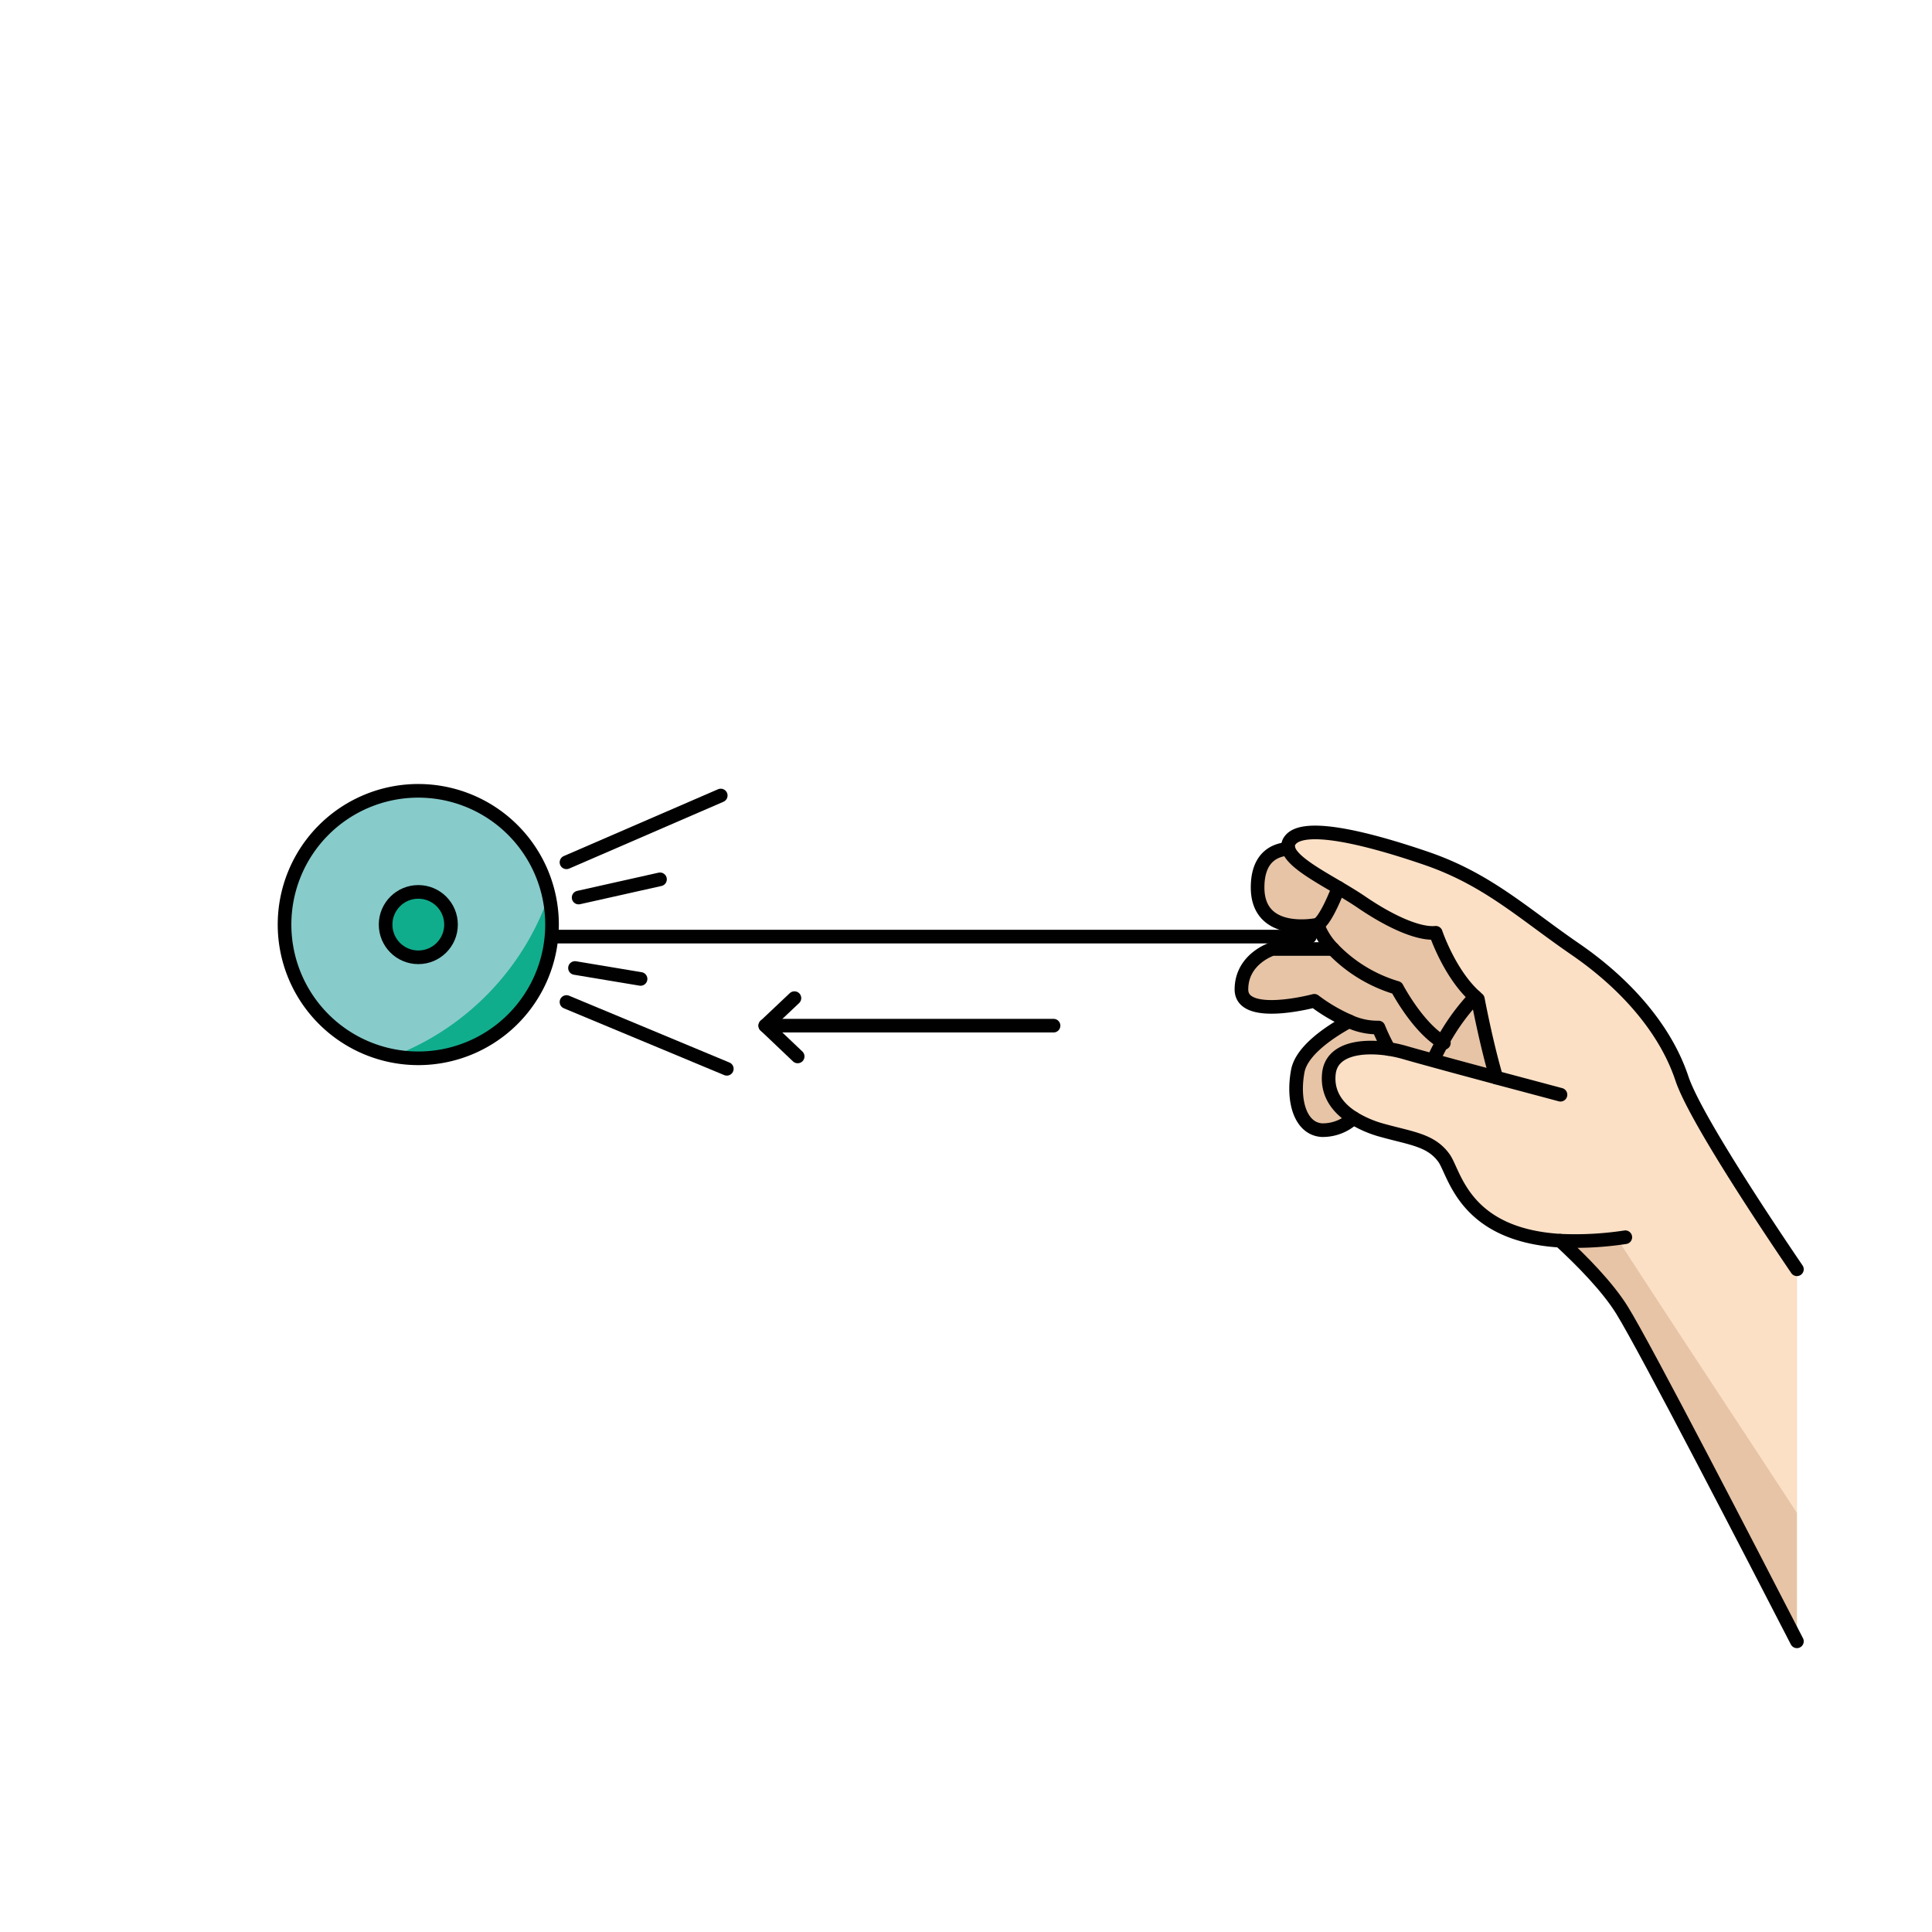 <svg id="Layer_1" data-name="Layer 1" xmlns="http://www.w3.org/2000/svg" width="100mm" height="100mm" viewBox="0 0 283.465 283.465">
  <g>
    <g>
      <g>
        <path d="M80.984,134.91a.194.194,0,0,0-.015-.091c.015-.016.015-.016,0-.031a.171.171,0,0,0,0-.122,6.827,6.827,0,0,0-.061-.781,2.354,2.354,0,0,0-.031-.322.306.306,0,0,0-.015-.107.3.3,0,0,0-.016-.168c-.03-.184-.046-.352-.076-.536a2.422,2.422,0,0,0-.062-.321c-.015-.108-.03-.23-.046-.337-.045-.214-.091-.429-.137-.643,0-.015-.015-.046-.015-.061-.077-.353-.169-.689-.261-1.026s-.183-.674-.291-1c-.061-.168-.107-.322-.183-.49-.046-.138-.092-.291-.153-.429a.084.084,0,0,0-.031-.076c-.122-.322-.26-.612-.4-.919-.23-.5-.49-1-.75-1.469a13.766,13.766,0,0,0-.8-1.286.273.273,0,0,0-.077-.107c-.306-.444-.627-.888-.964-1.3-.123-.153-.26-.291-.383-.444a11.831,11.831,0,0,0-.842-.919c-.168-.184-.337-.352-.52-.52a10.179,10.179,0,0,0-.888-.781c-.153-.138-.306-.245-.459-.383-.368-.291-.735-.566-1.118-.811-.26-.184-.536-.368-.827-.536a15.068,15.068,0,0,0-2.2-1.148,9.7,9.7,0,0,0-1.01-.429c-.383-.153-.766-.275-1.148-.4-.2-.076-.414-.122-.613-.183l-.551-.138a19.42,19.42,0,0,0-2.663-.459c-.322-.046-.659-.062-1-.077s-.673-.031-1.01-.031A19.641,19.641,0,0,0,42.147,139.61c.077.4.169.781.276,1.164.03.091.046.183.076.275.092.322.2.643.291.949A19.7,19.7,0,0,0,44,144.784c.092.2.2.383.306.567a17.123,17.123,0,0,0,1.134,1.745c.106.168.244.337.367.5.168.214.337.429.52.643a17.926,17.926,0,0,0,2.342,2.357c.138.123.276.245.429.368a18.1,18.1,0,0,0,2.572,1.745c.245.138.49.275.75.4.429.23.873.444,1.317.628a13.322,13.322,0,0,0,1.484.551c.276.091.536.168.812.245.551.153,1.117.29,1.684.4a8.72,8.72,0,0,0,.9.153,3.963,3.963,0,0,0,.444.061c.413.046.826.092,1.255.107a2.091,2.091,0,0,0,.306.015c.245.016.5.016.75.016A19.626,19.626,0,0,0,81,135.661C81,135.416,81,135.155,80.984,134.91Zm-24.4.751a4.8,4.8,0,1,1,4.791,4.791A4.8,4.8,0,0,1,56.583,135.661Z" fill="#88cbcb"/>
        <circle cx="61.375" cy="135.658" r="4.799" fill="#10ad8d"/>
      </g>
      <g>
        <path d="M57.71,154.931a19.589,19.589,0,0,0,22.806-23.538A39.026,39.026,0,0,1,57.71,154.931Z" fill="#10ad8d"/>
        <path d="M80.249,130.364c-.138-.5-.291-1-.474-1.485-.169-.474-.368-.964-.582-1.424-.23-.5-.49-1-.75-1.469-.26-.444-.52-.873-.8-1.286a.273.273,0,0,0-.077-.107c-.306-.444-.627-.888-.964-1.3-.123-.153-.26-.291-.383-.444a11.831,11.831,0,0,0-.842-.919c-.168-.184-.337-.352-.52-.52a10.179,10.179,0,0,0-.888-.781c-.153-.138-.306-.245-.459-.383-.368-.291-.735-.566-1.118-.811-.26-.184-.536-.368-.827-.536a15.068,15.068,0,0,0-2.2-1.148,9.7,9.7,0,0,0-1.01-.429c-.383-.153-.766-.275-1.148-.4-.2-.076-.414-.122-.613-.183l-.551-.138a19.42,19.42,0,0,0-2.663-.459c-.322-.046-.659-.062-1-.077s-.673-.031-1.01-.031A19.641,19.641,0,0,0,42.147,139.61c.077.4.169.781.276,1.164.03.091.046.183.076.275.092.322.2.643.291.949A19.7,19.7,0,0,0,44,144.784c.092.2.2.383.306.567a17.123,17.123,0,0,0,1.134,1.745c.106.168.244.337.367.5.168.214.337.429.52.643a17.926,17.926,0,0,0,2.342,2.357c.138.123.276.245.429.368a18.1,18.1,0,0,0,2.572,1.745c.245.138.49.275.75.4.429.23.873.444,1.317.628.489.2.979.382,1.484.551.276.091.536.168.812.245.551.153,1.117.29,1.684.4A38.969,38.969,0,0,0,80.51,131.39C80.433,131.037,80.341,130.7,80.249,130.364ZM61.374,140.452a4.8,4.8,0,1,1,4.807-4.791A4.788,4.788,0,0,1,61.374,140.452Z" fill="#88cbcb"/>
        <circle cx="61.375" cy="135.658" r="4.799" fill="#10ad8d"/>
      </g>
      <g>
        <path d="M80.994,135.658A19.623,19.623,0,1,1,61.375,116.03,19.624,19.624,0,0,1,80.994,135.658Z" fill="none" stroke="#000" stroke-linecap="round" stroke-linejoin="round" stroke-width="2"/>
        <circle cx="61.375" cy="135.658" r="4.799" fill="none" stroke="#000" stroke-linecap="round" stroke-linejoin="round" stroke-width="2"/>
      </g>
    </g>
    <polyline points="154.579 150.486 112.282 150.486 117.035 155.001" fill="none" stroke="#010101" stroke-linecap="round" stroke-linejoin="round" stroke-width="2"/>
    <line x1="112.282" y1="150.486" x2="116.56" y2="146.446" fill="none" stroke="#010101" stroke-linecap="round" stroke-linejoin="round" stroke-width="2"/>
    <line x1="105.748" y1="116.718" x2="83.114" y2="126.52" fill="none" stroke="#010101" stroke-linecap="round" stroke-linejoin="round" stroke-width="2"/>
    <line x1="96.837" y1="129.015" x2="84.896" y2="131.689" fill="none" stroke="#010101" stroke-linecap="round" stroke-linejoin="round" stroke-width="2"/>
    <line x1="93.985" y1="143.629" x2="84.362" y2="142.025" fill="none" stroke="#010101" stroke-linecap="round" stroke-linejoin="round" stroke-width="2"/>
    <line x1="106.639" y1="156.817" x2="83.114" y2="147.015" fill="none" stroke="#010101" stroke-linecap="round" stroke-linejoin="round" stroke-width="2"/>
    <g>
      <g>
        <path d="M211.636,152.888a31.589,31.589,0,0,1,4.81-6.64c.13.13.26.24.39.35,0,0,1.2,6.39,2.7,11.5-3.16-.85-6.56-1.76-9.23-2.5l.06-.21S210.806,154.358,211.636,152.888Z" fill="#e7c4a6"/>
        <path d="M196.386,130.258c-2.03,5.17-3.07,5.41-3.07,5.41s-8.8,1.9-8.8-5.46c0-4.46,2.53-5.53,4.53-5.67C189.5,126.3,193.026,128.288,196.386,130.258Z" fill="#e7c4a6"/>
        <path d="M210.656,136.858s2,5.99,5.79,9.39a31.589,31.589,0,0,0-4.81,6.64c-3.7-2.23-6.68-7.95-6.68-7.95a21.494,21.494,0,0,1-9.39-5.7,9.964,9.964,0,0,1-2.25-3.57s1.04-.24,3.07-5.41c1.18.7,2.34,1.4,3.34,2.08C204.246,135.428,208.286,137.1,210.656,136.858Z" fill="#e7c4a6"/>
        <path d="M211.636,152.888c-.83,1.47-1.27,2.5-1.27,2.5l-.06.21c-1.83-.5-3.31-.91-4.16-1.16a19.2,19.2,0,0,0-2.39-.53,30.533,30.533,0,0,1-1.5-3.15,9.8,9.8,0,0,1-4.31-.92,25.08,25.08,0,0,1-5.11-3s-10.69,2.85-10.69-1.66,4.51-5.94,4.51-5.94h8.91a21.494,21.494,0,0,0,9.39,5.7S207.936,150.658,211.636,152.888Z" fill="#e7c4a6"/>
        <path d="M202.256,150.758a30.533,30.533,0,0,0,1.5,3.15c-3.85-.59-8.39-.08-8.78,3.62-.31,2.93,1.28,5.06,3.6,6.51a6.6,6.6,0,0,1-4.61,1.78c-3.12-.18-4.37-4.19-3.56-8.64.56-3.12,4.95-5.93,7.54-7.34A9.8,9.8,0,0,0,202.256,150.758Z" fill="#e7c4a6"/>
        <path d="M219.536,158.1c-1.5-5.11-2.7-11.5-2.7-11.5-.13-.11-.26-.22-.39-.35-3.79-3.4-5.79-9.39-5.79-9.39-2.37.24-6.41-1.43-10.93-4.52-1-.68-2.16-1.38-3.34-2.08-3.36-1.97-6.89-3.96-7.34-5.72a1.348,1.348,0,0,1,.23-1.23c1.9-2.61,10.93-.47,19.96,2.62s14.25,8.08,21.86,13.31,13.31,11.88,15.68,19.01c1.91,5.71,12.69,21.83,16.87,27.98v54.59c-6.35-12.32-22.25-43.11-25.66-48.59-2.11-3.4-5.84-7.21-9.08-10.19-14.2-.87-15.46-9.96-17.06-12.15-1.9-2.62-4.75-2.85-9.03-4.04a16.238,16.238,0,0,1-4.24-1.81c-2.32-1.45-3.91-3.58-3.6-6.51.39-3.7,4.93-4.21,8.78-3.62a19.2,19.2,0,0,1,2.39.53c.85.25,2.33.66,4.16,1.16C212.976,156.338,216.376,157.248,219.536,158.1Z" fill="#fbe0c6"/>
      </g>
      <g>
        <path d="M211.636,152.888a31.589,31.589,0,0,1,4.81-6.64c.13.13.26.24.39.35,0,0,1.2,6.39,2.7,11.5-3.16-.85-6.56-1.76-9.23-2.5l.06-.21S210.806,154.358,211.636,152.888Z" fill="#e7c4a6"/>
        <path d="M196.386,130.258c-2.03,5.17-3.07,5.41-3.07,5.41s-8.8,1.9-8.8-5.46c0-4.46,2.53-5.53,4.53-5.67C189.5,126.3,193.026,128.288,196.386,130.258Z" fill="#e7c4a6"/>
        <path d="M210.656,136.858s2,5.99,5.79,9.39a31.589,31.589,0,0,0-4.81,6.64c-3.7-2.23-6.68-7.95-6.68-7.95a21.494,21.494,0,0,1-9.39-5.7,9.964,9.964,0,0,1-2.25-3.57s1.04-.24,3.07-5.41c1.18.7,2.34,1.4,3.34,2.08C204.246,135.428,208.286,137.1,210.656,136.858Z" fill="#e7c4a6"/>
        <path d="M211.636,152.888c-.83,1.47-1.27,2.5-1.27,2.5l-.06.21c-1.83-.5-3.31-.91-4.16-1.16a19.2,19.2,0,0,0-2.39-.53,30.533,30.533,0,0,1-1.5-3.15,9.8,9.8,0,0,1-4.31-.92,25.08,25.08,0,0,1-5.11-3s-10.69,2.85-10.69-1.66,4.51-5.94,4.51-5.94h8.91a21.494,21.494,0,0,0,9.39,5.7S207.936,150.658,211.636,152.888Z" fill="#e7c4a6"/>
        <path d="M202.256,150.758a30.533,30.533,0,0,0,1.5,3.15c-3.85-.59-8.39-.08-8.78,3.62-.31,2.93,1.28,5.06,3.6,6.51a6.6,6.6,0,0,1-4.61,1.78c-3.12-.18-4.37-4.19-3.56-8.64.56-3.12,4.95-5.93,7.54-7.34A9.8,9.8,0,0,0,202.256,150.758Z" fill="#e7c4a6"/>
        <path d="M229.416,182.515a53.6,53.6,0,0,1,8.57,9.713c3.409,5.48,19.31,36.27,25.659,48.59V221.947c-8.364-12.826-16.954-25.748-25.679-39.2C236.637,180.756,233.1,181.848,229.416,182.515Z" fill="#e7c4a6"/>
        <path d="M246.776,158.248c-2.371-7.13-8.081-13.79-15.681-19.01s-12.829-10.22-21.859-13.31-18.061-5.23-19.96-2.62a1.345,1.345,0,0,0-.23,1.23c.45,1.76,3.98,3.75,7.339,5.72,1.181.7,2.341,1.4,3.341,2.08,4.52,3.09,8.56,4.76,10.929,4.52,0,0,2,5.99,5.79,9.39.13.13.261.24.391.35,0,0,1.2,6.39,2.7,11.5-3.161-.85-6.56-1.76-9.23-2.5-1.83-.5-3.31-.91-4.161-1.16a19.178,19.178,0,0,0-2.389-.53c-3.851-.59-8.391-.08-8.78,3.62-.311,2.93,1.28,5.06,3.6,6.51a16.259,16.259,0,0,0,4.241,1.81c4.279,1.19,7.129,1.42,9.029,4.04,1.6,2.19,2.861,11.28,17.06,12.15.168.154.341.319.511.477,3.688-.667,7.221-1.759,8.55.233,8.725,13.451,17.315,26.373,25.679,39.2V186.228C259.466,180.078,248.685,163.958,246.776,158.248Z" fill="#fbe0c6"/>
      </g>
      <g>
        <path d="M263.646,186.228c-4.18-6.15-14.96-22.27-16.87-27.98-2.37-7.13-8.08-13.79-15.68-19.01s-12.83-10.22-21.86-13.31-18.06-5.23-19.96-2.62a1.348,1.348,0,0,0-.23,1.23c.45,1.76,3.98,3.75,7.34,5.72,1.18.7,2.34,1.4,3.34,2.08,4.52,3.09,8.56,4.76,10.93,4.52,0,0,2,5.99,5.79,9.39.13.13.26.24.39.35,0,0,1.2,6.39,2.7,11.5" fill="none" stroke="#010101" stroke-linecap="round" stroke-linejoin="round" stroke-width="2"/>
        <path d="M228.956,160.618s-4.41-1.18-9.42-2.51v-.01c-3.16-.85-6.56-1.76-9.23-2.5-1.83-.5-3.31-.91-4.16-1.16a19.2,19.2,0,0,0-2.39-.53c-3.85-.59-8.39-.08-8.78,3.62-.31,2.93,1.28,5.06,3.6,6.51a16.238,16.238,0,0,0,4.24,1.81c4.28,1.19,7.13,1.42,9.03,4.04,1.6,2.19,2.86,11.28,17.06,12.15a48.69,48.69,0,0,0,9.56-.51" fill="none" stroke="#010101" stroke-linecap="round" stroke-linejoin="round" stroke-width="2"/>
        <path d="M228.906,182.038c3.24,2.98,6.97,6.79,9.08,10.19,3.41,5.48,19.31,36.27,25.66,48.59" fill="none" stroke="#010101" stroke-linecap="round" stroke-linejoin="round" stroke-width="2"/>
        <path d="M211.846,153.018a2.392,2.392,0,0,1-.21-.13c-3.7-2.23-6.68-7.95-6.68-7.95a21.494,21.494,0,0,1-9.39-5.7,9.964,9.964,0,0,1-2.25-3.57s-8.8,1.9-8.8-5.46c0-4.46,2.53-5.53,4.53-5.67" fill="none" stroke="#010101" stroke-linecap="round" stroke-linejoin="round" stroke-width="2"/>
        <path d="M195.566,139.238h-8.91s-4.51,1.42-4.51,5.94,10.69,1.66,10.69,1.66a25.08,25.08,0,0,0,5.11,3,9.8,9.8,0,0,0,4.31.92,30.533,30.533,0,0,0,1.5,3.15" fill="none" stroke="#010101" stroke-linecap="round" stroke-linejoin="round" stroke-width="2"/>
        <path d="M197.946,149.838c-2.59,1.41-6.98,4.22-7.54,7.34-.81,4.45.44,8.46,3.56,8.64a6.6,6.6,0,0,0,4.61-1.78" fill="none" stroke="#010101" stroke-linecap="round" stroke-linejoin="round" stroke-width="2"/>
        <path d="M216.446,146.248a31.589,31.589,0,0,0-4.81,6.64c-.83,1.47-1.27,2.5-1.27,2.5" fill="none" stroke="#010101" stroke-linecap="round" stroke-linejoin="round" stroke-width="2"/>
        <line x1="192.186" y1="137.418" x2="81.456" y2="137.418" fill="none" stroke="#010101" stroke-linecap="round" stroke-linejoin="round" stroke-width="2"/>
        <path d="M193.316,135.668s1.04-.24,3.07-5.41" fill="none" stroke="#010101" stroke-linecap="round" stroke-linejoin="round" stroke-width="2"/>
      </g>
    </g>
  </g>
</svg>
